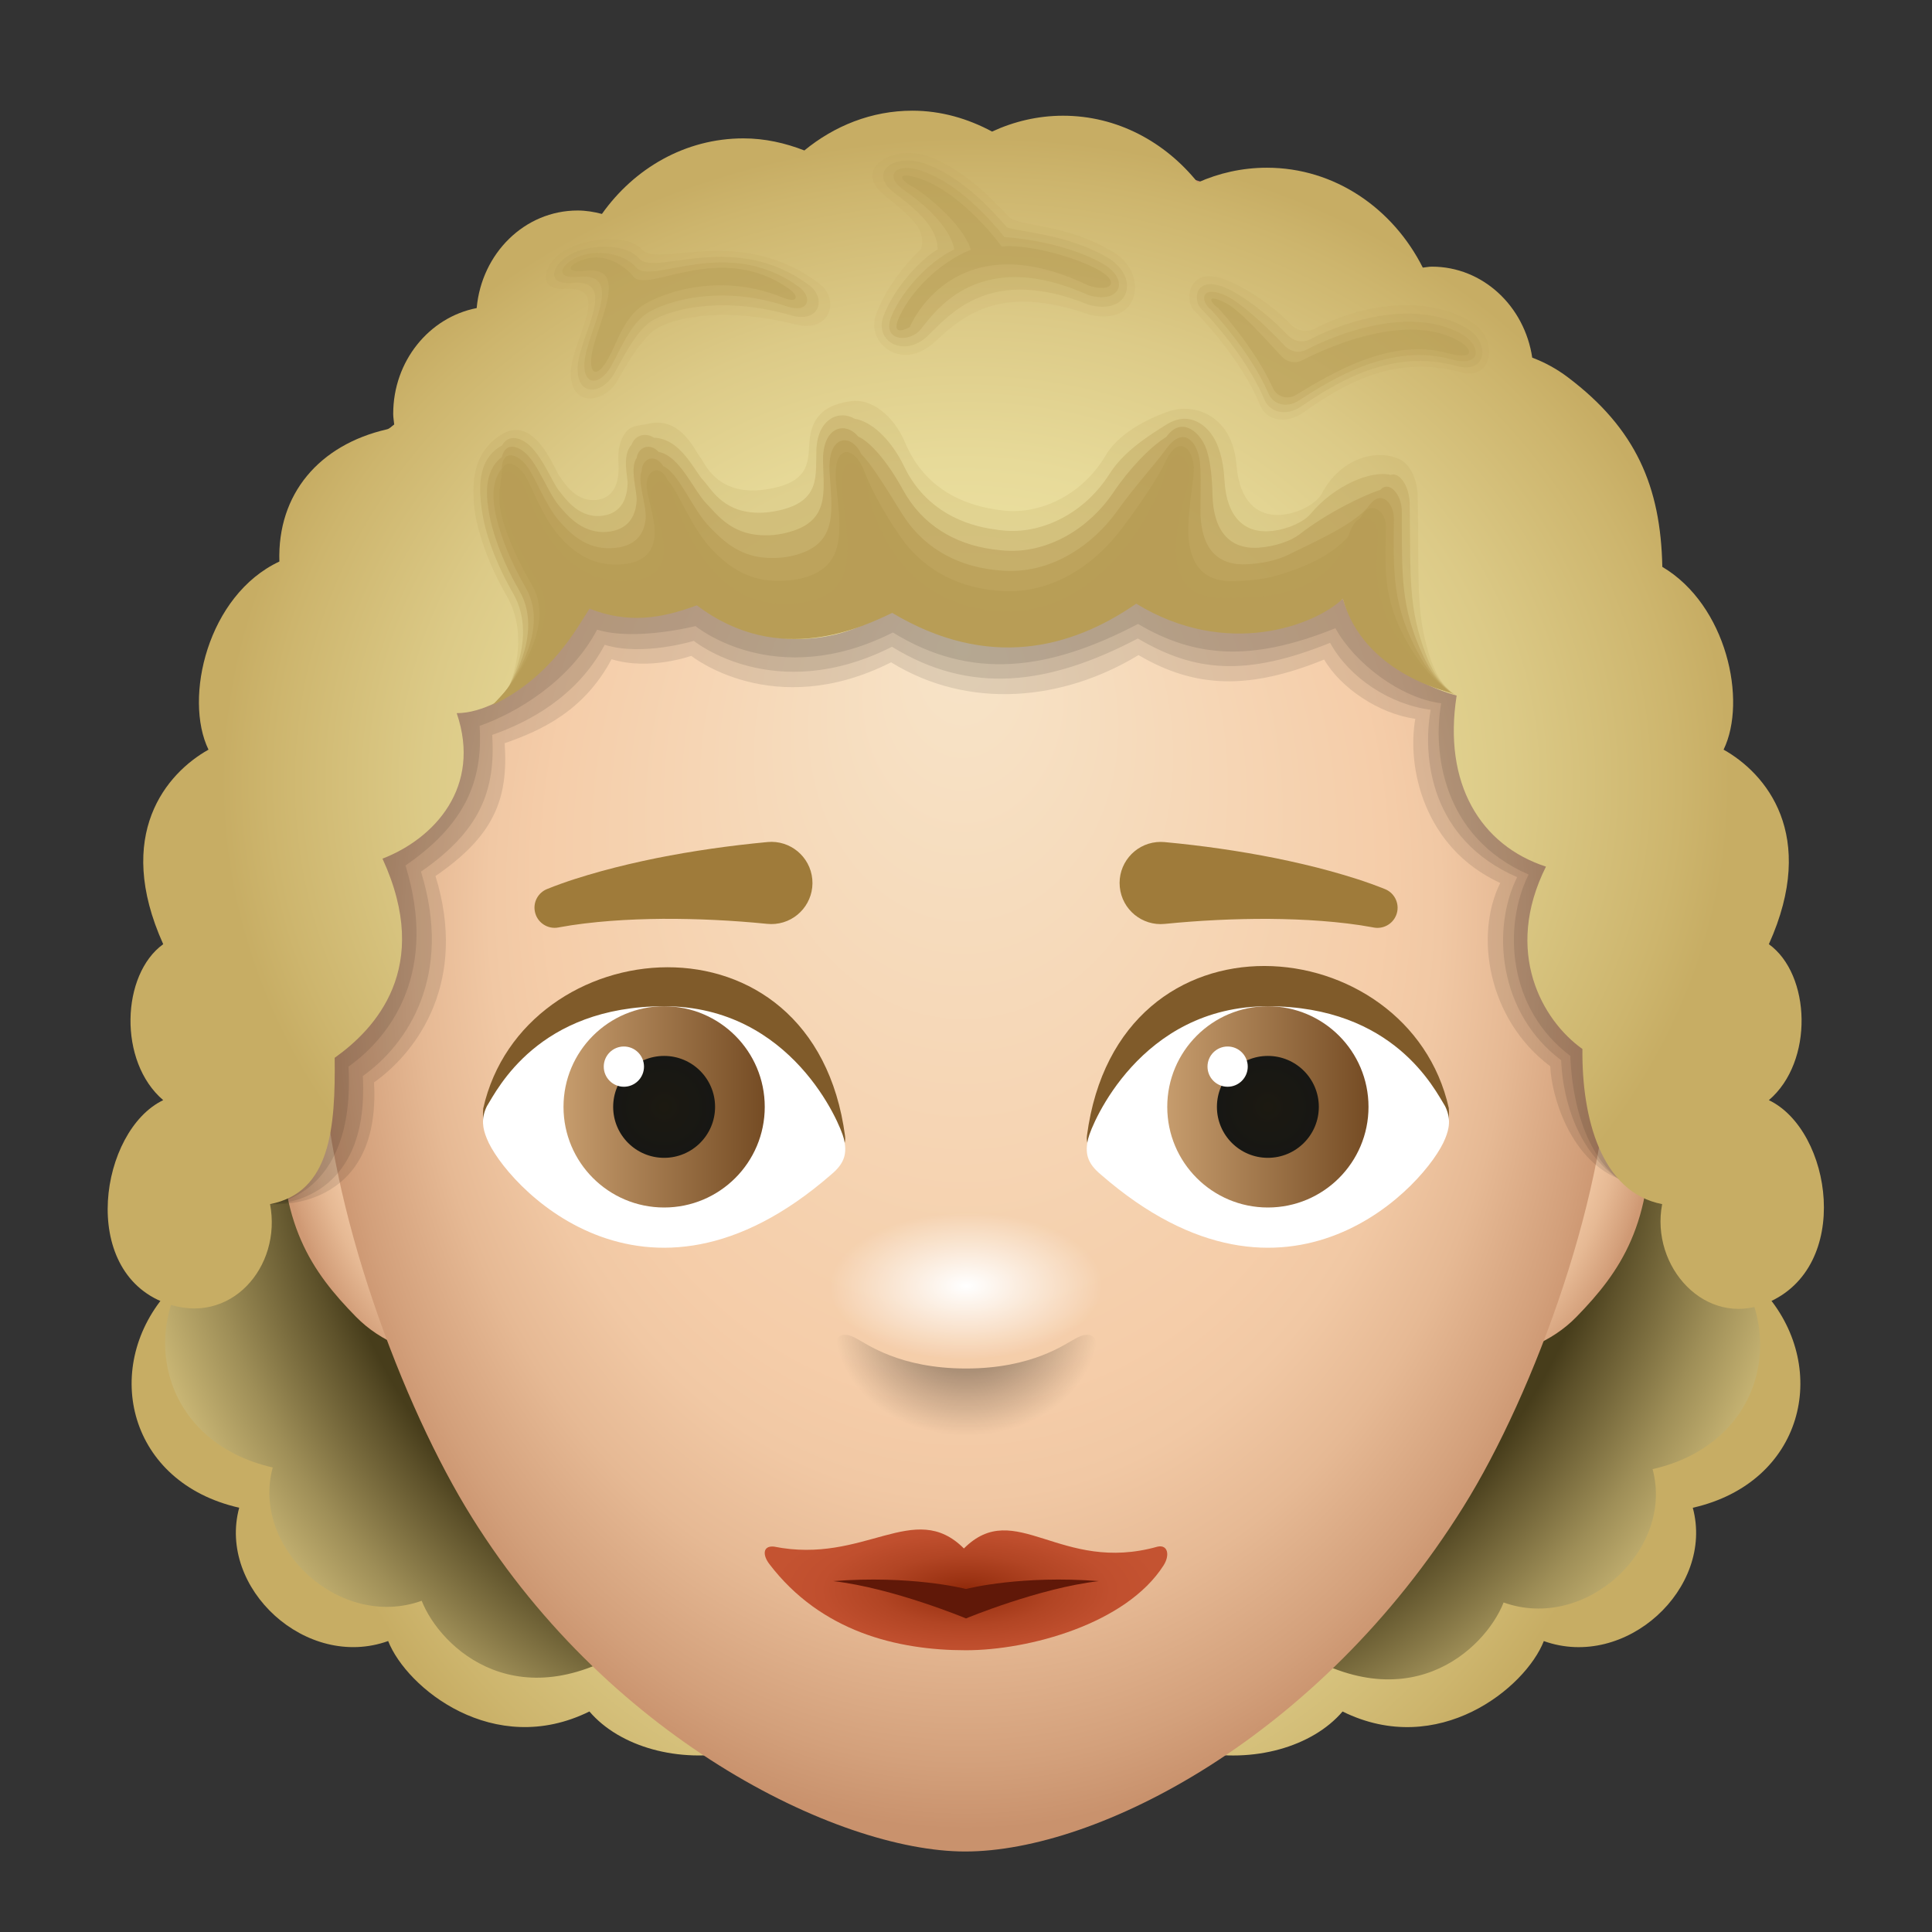 ﻿<?xml version="1.0" encoding="utf-8"?>
<svg xmlns="http://www.w3.org/2000/svg" viewBox="0 0 48 48" width="192" height="192">
  <rect x="0" y="0" width="48" height="48" fill="#333333" stroke="none"/>
  <radialGradient id="lWX3nNyVx~guOk8O0UjhCa" cx="24" cy="31.143" r="17.185" gradientUnits="userSpaceOnUse">
    <stop offset=".001" stop-color="#f0e6a7" />
    <stop offset=".265" stop-color="#eee3a4" />
    <stop offset=".498" stop-color="#e7da99" />
    <stop offset=".719" stop-color="#dcca87" />
    <stop offset=".932" stop-color="#cdb56d" />
    <stop offset=".998" stop-color="#c7ad64" />
  </radialGradient>
  <path fill="url(#lWX3nNyVx~guOk8O0UjhCa)" d="M43.564,27.125c0.226-0.428-0.447,0.129-0.473-0.389c-0.047-0.937-0.556-1.738-1.292-2.206c0.275-0.608,0.427-1.299,0.39-2.036c-0.111-2.206-1.766-3.916-3.696-3.819c-1.558,0.078-27.581,0.071-28.986,0c-1.931-0.097-3.585,1.613-3.696,3.819c-0.037,0.737,0.116,1.428,0.39,2.036c-0.736,0.467-1.245,1.269-1.292,2.206c-0.026,0.518-0.699-0.039-0.473,0.389c-0.803,0.602-2.284,2.896-0.326,5.042c-1.576,1.854-0.917,4.667,1.833,5.292c-0.542,2,1.667,4.042,3.701,3.312c0.458,1.167,2.624,2.924,5,1.75c1.499,1.757,5.875,1.667,7.042-2.292c0.011-0.039,0.015-0.073,0.025-0.111c0.633,0.056,1.273,0.094,1.927,0.094c0.899,0,1.775-0.067,2.633-0.171c0.017,0.064,0.023,0.123,0.043,0.189c1.167,3.958,5.543,4.049,7.042,2.292c2.376,1.174,4.542-0.583,5-1.75c2.034,0.729,4.242-1.312,3.701-3.312c2.75-0.625,3.409-3.438,1.833-5.292C45.848,30.021,44.367,27.727,43.564,27.125z" />
  <radialGradient id="lWX3nNyVx~guOk8O0UjhCb" cx="24.02" cy="27.3" r="22.997" gradientTransform="matrix(1 0 0 .93 0 1.92)" gradientUnits="userSpaceOnUse">
    <stop offset=".702" stop-color="#473d1b" />
    <stop offset=".734" stop-color="#5d512a" />
    <stop offset=".84" stop-color="#9e8e57" />
    <stop offset=".917" stop-color="#c7b473" />
    <stop offset=".957" stop-color="#d7c37e" />
  </radialGradient>
  <path fill="url(#lWX3nNyVx~guOk8O0UjhCb)" d="M42.565,26.167c0.226-0.427-0.447,0.129-0.473-0.389c-0.047-0.937-0.556-1.738-1.292-2.206c0.275-0.608,0.427-1.299,0.39-2.036c-0.111-2.206-1.766-3.916-3.696-3.819c-1.233,0.062-2.275,0.85-2.842,1.984c-2.64-2.352-6.443-3.838-10.685-3.838c-4.275,0-8.104,1.509-10.746,3.891c-0.555-1.183-1.615-2.015-2.881-2.079c-1.931-0.097-3.586,1.613-3.696,3.819c-0.037,0.737,0.116,1.428,0.39,2.036c-0.736,0.467-1.245,1.269-1.292,2.206c-0.026,0.518-0.699-0.039-0.473,0.389c-0.803,0.602-2.284,2.896-0.326,5.042c-1.576,1.854-0.917,4.667,1.833,5.292c-0.542,2,1.667,4.042,3.701,3.312c0.458,1.167,2.439,3.062,5.439,0.979c1.499,1.757,5.436,2.438,6.603-1.521c0.015-0.052,0.02-0.098,0.034-0.15c0.465,0.037,0.937,0.058,1.414,0.058c0.441,0,0.875-0.022,1.306-0.053c0.017,0.064,0.023,0.122,0.042,0.187c1.167,3.958,5.104,3.278,6.603,1.521c3,2.083,4.98,0.188,5.439-0.979c2.034,0.729,4.242-1.312,3.701-3.312c2.75-0.625,3.409-3.438,1.833-5.292C44.849,29.062,43.368,26.769,42.565,26.167z" />
  <radialGradient id="lWX3nNyVx~guOk8O0UjhCc" cx="-141.222" cy="24.285" r="2.889" gradientTransform="matrix(-1.119 .175 .502 2.165 -159.983 .58)" gradientUnits="userSpaceOnUse">
    <stop offset="0" stop-color="#f7e4c8" />
    <stop offset=".381" stop-color="#f5cda9" />
    <stop offset=".538" stop-color="#f1c8a4" />
    <stop offset=".734" stop-color="#e6b994" />
    <stop offset=".95" stop-color="#d4a07b" />
    <stop offset="1" stop-color="#cf9974" />
  </radialGradient>
  <path fill="url(#lWX3nNyVx~guOk8O0UjhCc)" d="M11.222,25.116c-1.204-0.302-4.115-0.11-4.215,2.662c-0.095,2.621,0.736,3.815,1.84,4.94 c1.238,1.262,3.464,1.253,3.281,0.25S11.222,25.116,11.222,25.116z" />
  <radialGradient id="lWX3nNyVx~guOk8O0UjhCd" cx="51.046" cy="24.285" r="2.932" gradientTransform="matrix(1.111 .175 -.498 2.165 -6.887 -33.021)" gradientUnits="userSpaceOnUse">
    <stop offset="0" stop-color="#f7e4c8" />
    <stop offset=".381" stop-color="#f5cda9" />
    <stop offset=".538" stop-color="#f1c8a4" />
    <stop offset=".734" stop-color="#e6b994" />
    <stop offset=".95" stop-color="#d4a07b" />
    <stop offset="1" stop-color="#cf9974" />
  </radialGradient>
  <path fill="url(#lWX3nNyVx~guOk8O0UjhCd)" d="M36.81,25.116c1.195-0.302,4.083-0.11,4.182,2.662c0.094,2.621-0.73,3.815-1.826,4.94 c-1.229,1.262-3.437,1.253-3.255,0.25C36.094,31.964,36.81,25.116,36.81,25.116z" />
  <radialGradient id="lWX3nNyVx~guOk8O0UjhCe" cx="3.593" cy="32.88" r="18.834" fx="3.493" fy="24.811" gradientTransform="matrix(.873 0 0 1.095 20.863 -11.173)" gradientUnits="userSpaceOnUse">
    <stop offset="0" stop-color="#f7e4c8" />
    <stop offset=".633" stop-color="#f5cda9" />
    <stop offset=".719" stop-color="#f1c8a4" />
    <stop offset=".827" stop-color="#e6b994" />
    <stop offset=".946" stop-color="#d3a07b" />
    <stop offset="1" stop-color="#c9926d" />
  </radialGradient>
  <path fill="url(#lWX3nNyVx~guOk8O0UjhCe)" d="M40,25.761c0,3.76-1.881,8.852-3.64,11.671C32.779,43.172,27.255,46,23.981,46 c-3.192,0-9.003-2.87-12.42-8.568C9.851,34.581,8,29.521,8,25.761c0-0.826,0.022-6.67,0.064-7.41 C8.309,14.095,11.233,3.666,24,3.666c12.77,0,15.61,10.174,15.902,14.18C39.967,18.736,40,24.748,40,25.761z" />
  <path d="M6.706,29.916c0,0,2.767,0.253,2.587-3.024c1.112-0.792,2.329-2.533,1.527-5.127 c1.454-1,1.811-1.906,1.719-3.3c0.898-0.312,1.97-0.797,2.655-2.087c0.939,0.291,1.975-0.082,1.98-0.084 c0,0,2.036,1.64,4.965,0.161c1.946,1.198,4.282,0.952,6.147-0.18c1.416,0.835,2.763,0.863,4.613,0.111 c0.399,0.695,1.358,1.351,2.264,1.472c-0.211,1.182,0.192,3.194,2.11,4.08c-0.64,1.282-0.32,3.38,1.244,4.555 c0.022,0.687,0.462,2.273,1.674,2.783c0.76,0.41,1.057-0.659,0.996-1.515c-0.261-3.701-0.882-11.326-1.084-13.798 c-0.037-0.45-0.419-0.794-0.88-0.795L9.777,13.088c-0.446-0.001-0.823,0.324-0.878,0.758L6.706,29.916z" opacity=".1" />
  <path d="M6.706,29.916c0,0,2.489,0.095,2.308-3.182c1.112-0.792,2.247-2.486,1.445-5.079 c1.454-1,1.861-2.003,1.769-3.397c0.898-0.312,2.11-0.947,2.796-2.238c0.939,0.291,2.208-0.095,2.213-0.098 c0,0,1.995,1.626,4.924,0.147c1.946,1.198,3.885,0.961,6.108-0.206c1.416,0.835,2.684,0.953,4.777,0.108 c0.474,0.864,1.481,1.533,2.499,1.663c-0.211,1.182-0.009,3.221,2.148,4.159c-0.64,1.282-0.469,3.374,1.094,4.549 c0.022,0.687,0.266,2.149,1.404,2.933c0.76,0.41,1.057-0.659,0.996-1.515c-0.261-3.701-0.882-11.326-1.084-13.798 c-0.037-0.45-0.419-0.794-0.88-0.795L9.777,13.088c-0.446-0.001-0.823,0.324-0.878,0.758L6.706,29.916z" opacity=".1" />
  <path d="M6.706,29.916c0,0,2.132-0.139,1.952-3.416c1.112-0.792,2.218-2.403,1.416-4.997 c1.454-1,1.934-2.074,1.841-3.469c0.898-0.312,2.236-1.099,2.921-2.39c0.939,0.291,2.438-0.086,2.443-0.089 c0,0,1.975,1.639,4.904,0.159c1.946,1.198,3.867,0.954,6.091-0.212c1.416,0.835,2.811,0.951,4.904,0.106 c0.474,0.864,1.611,1.735,2.628,1.865c-0.211,1.182,0.016,3.316,2.172,4.255c-0.64,1.282-0.527,3.331,1.037,4.506 c0.022,0.687,0.196,2.247,1.175,3.041c0.76,0.41,1.057-0.659,0.996-1.515c-0.261-3.701-0.882-11.326-1.084-13.798 c-0.037-0.45-0.419-0.794-0.88-0.795L9.777,13.088c-0.446-0.001-0.823,0.324-0.878,0.758L6.706,29.916z" opacity=".1" />
  <radialGradient id="lWX3nNyVx~guOk8O0UjhCf" cx="24.245" cy="19.43" r="18.787" fx="23.558" fy="19.43" gradientTransform="matrix(1 0 0 .855 0 2.817)" gradientUnits="userSpaceOnUse">
    <stop offset=".001" stop-color="#f0e6a7" />
    <stop offset=".265" stop-color="#eee3a4" />
    <stop offset=".498" stop-color="#e7da99" />
    <stop offset=".719" stop-color="#dcca87" />
    <stop offset=".932" stop-color="#cdb56d" />
    <stop offset=".998" stop-color="#c7ad64" />
  </radialGradient>
  <path fill="url(#lWX3nNyVx~guOk8O0UjhCf)" d="M43.947,27.333c1.125-0.958,1.042-3.125,0-3.875c1.228-2.724-0.083-4.25-1.125-4.833c0.592-1.219,0.074-3.596-1.522-4.541c-0.04-1.994-0.655-3.433-2.345-4.709c-0.291-0.22-0.589-0.377-0.887-0.489c-0.19-1.28-1.229-2.261-2.493-2.261c-0.077,0-0.151,0.017-0.226,0.024c-0.74-1.47-2.188-2.482-3.873-2.482c-0.61,0-1.191,0.132-1.719,0.368c-0.808-1.007-1.999-1.66-3.346-1.66c-0.628,0-1.223,0.144-1.763,0.394c-0.598-0.321-1.265-0.519-1.981-0.519c-1.015,0-1.938,0.378-2.683,0.988c-0.474-0.184-0.98-0.3-1.514-0.3c-1.443,0-2.712,0.744-3.515,1.877c-0.195-0.051-0.395-0.085-0.604-0.085c-1.317,0-2.386,1.066-2.508,2.424c-1.179,0.229-2.074,1.316-2.074,2.628c0,0.09,0.017,0.176,0.025,0.264c-0.061,0.041-0.107,0.104-0.183,0.121c-1.68,0.387-2.723,1.605-2.67,3.284c-1.785,0.836-2.382,3.395-1.761,4.674c-1.042,0.583-2.353,2.109-1.125,4.833c-1.042,0.75-1.125,2.917,0,3.875c-1.567,0.75-2.116,4.239,0.058,5.042c1.608,0.594,2.895-0.901,2.596-2.459c1.513-0.291,1.625-1.918,1.606-3.635c0.998-0.71,2.438-2.229,1.188-4.948c1.292-0.5,2.469-1.781,1.844-3.615c1.25,0,2.897-1.605,3.251-2.711c0.407,0.179,0.852,0.284,1.321,0.284c0.499,0,0.971-0.116,1.399-0.316c0.699,0.557,1.56,0.9,2.503,0.9c0.854,0,1.646-0.273,2.308-0.738c0.023,0.001,0.046,0.002,0.069,0.002c0.817,0.569,1.794,0.902,2.846,0.902c1.188,0,2.279-0.427,3.153-1.137c0.727,0.503,1.607,0.804,2.562,0.804c0.974,0,1.873-0.31,2.607-0.832c0.328,1.142,1.666,2.093,2.824,2.405c-0.344,2.188,0.594,3.719,2.219,4.25c-1.062,2.125-0.091,3.821,0.906,4.531c-0.019,1.717,0.468,3.562,1.981,3.854c-0.299,1.557,1.081,3.084,2.596,2.459C46.031,31.491,45.514,28.083,43.947,27.333z" />
  <path fill="#b89d56" d="M23.258,8.466c0.844-0.809,1.802-1.341,3.792-0.655c1.289,0.328,1.497-1.02,0.613-1.548 c-1.156-0.695-2.182-0.617-2.572-0.848c-0.4-0.417-0.989-1.076-1.858-1.463c-0.949-0.461-2.122,0.219-1.257,0.902 c0.819,0.646,1.007,0.894,0.911,1.331c-0.315,0.28-0.895,0.967-1.13,1.654S22.414,9.274,23.258,8.466z" opacity=".1" />
  <path fill="#b89d56" d="M23.04,8.352c0.562-0.539,1.558-1.778,4.007-0.78c1.047,0.281,1.278-0.709,0.46-1.178 c-1.002-0.575-2.048-0.609-2.486-0.742c-0.381-0.434-1.054-1.186-1.916-1.538c-0.836-0.375-1.583,0.153-0.89,0.674 c0.614,0.461,1.072,0.883,1.082,1.403c-0.481,0.296-1.092,0.993-1.342,1.65S22.477,8.891,23.04,8.352z" opacity=".2" />
  <path fill="#b89d56" d="M22.822,8.239c0.281-0.27,1.315-2.215,4.222-0.906c0.805,0.234,1.06-0.4,0.308-0.808 c-0.845-0.458-1.915-0.602-2.399-0.637c-0.362-0.451-1.118-1.295-1.973-1.613c-0.723-0.289-1.047,0.088-0.523,0.446 c0.407,0.279,1.138,0.871,1.252,1.475c-0.647,0.312-1.288,1.02-1.554,1.645S22.541,8.508,22.822,8.239z" opacity=".3" />
  <path fill="#b89d56" d="M22.604,8.125c0,0,1.071-2.652,4.438-1.031C27.604,7.281,27.885,7,27.198,6.656 s-1.781-0.594-2.312-0.531c-0.344-0.469-1.183-1.405-2.031-1.688c-0.609-0.203-0.516,0.031-0.156,0.219 c0.196,0.102,1.203,0.859,1.422,1.547c-0.812,0.328-1.484,1.047-1.766,1.641S22.604,8.125,22.604,8.125z" opacity=".4" />
  <path fill="#b89d56" d="M29.698,7.745c0,0,1.117,1.117,1.61,2.325c0.154,0.381,0.642,0.482,1.076,0.176 c0.934-0.658,2.23-1.463,3.907-0.996c0.826,0.226,0.933-0.849,0.285-1.241c-1.308-0.785-2.952-0.343-3.918,0.157 c-0.2,0.103-0.438,0.055-0.592-0.109c-0.496-0.53-1.325-1.05-1.811-1.168C29.47,6.698,29.434,7.555,29.698,7.745z" opacity=".1" />
  <path fill="#b89d56" d="M29.89,7.718c0,0,1.044,1.062,1.524,2.211c0.136,0.325,0.548,0.417,0.906,0.174 c0.901-0.612,2.265-1.456,3.865-1.01c0.788,0.215,0.837-0.613,0.233-0.953c-1.268-0.712-2.94-0.189-3.862,0.288 c-0.191,0.099-0.418,0.053-0.565-0.104c-0.473-0.506-1.235-1.089-1.671-1.222C29.635,6.892,29.639,7.537,29.89,7.718z" opacity=".2" />
  <path fill="#b89d56" d="M30.082,7.69c0,0,0.967,1.008,1.438,2.096c0.117,0.27,0.456,0.353,0.737,0.172 c0.871-0.563,2.301-1.45,3.823-1.025c0.751,0.205,0.741-0.375,0.182-0.664c-1.23-0.636-2.929-0.034-3.806,0.42 c-0.182,0.094-0.398,0.05-0.538-0.099c-0.451-0.482-1.145-1.127-1.531-1.276C29.8,7.087,29.843,7.518,30.082,7.69z" opacity=".3" />
  <path fill="#b89d56" d="M30.274,7.663c0,0,0.888,0.955,1.352,1.982c0.097,0.215,0.365,0.291,0.567,0.17 c0.845-0.507,2.336-1.443,3.782-1.04c0.713,0.195,0.644-0.136,0.131-0.375c-1.194-0.557-2.917,0.12-3.751,0.551 c-0.173,0.089-0.378,0.048-0.511-0.094c-0.428-0.458-1.055-1.164-1.391-1.33C29.964,7.283,30.047,7.499,30.274,7.663z" opacity=".4" />
  <path fill="#b89d56" d="M14.183,9.196c0.064-0.837,1.032-2.094-0.136-2.017 c-0.759,0.048-0.514-0.654-0.047-0.94c0.542-0.331,1.606-0.445,1.963-0.028c0.426,0.438,2.471-0.643,4.404,0.845 c0.498,0.383,0.274,1.227-0.607,1.004c-1.876-0.476-3.206-0.139-3.574,0.197c-0.317,0.29-0.608,0.772-0.847,1.203 C15.028,10.019,14.133,10.158,14.183,9.196z" opacity=".1" />
  <path fill="#b89d56" d="M14.352,9.098c0.061-0.796,1.034-2.166-0.136-2.07c-0.722,0.056-0.462-0.51,0.004-0.733 c0.497-0.237,1.346-0.247,1.671,0.138c0.405,0.43,2.363-0.735,4.218,0.658c0.424,0.319,0.262,0.952-0.456,0.743 c-1.825-0.531-3.215-0.095-3.57,0.22c-0.344,0.305-0.591,0.809-0.819,1.219C14.968,9.807,14.307,9.878,14.352,9.098z" opacity=".2" />
  <path fill="#b89d56" d="M14.52,9c0.058-0.755,1.035-2.237-0.136-2.123c-0.684,0.065-0.413-0.37,0.055-0.525 c0.449-0.149,1.085-0.05,1.378,0.304c0.384,0.421,2.253-0.824,4.032,0.472c0.35,0.255,0.252,0.671-0.304,0.483 c-1.771-0.599-3.224-0.051-3.565,0.242c-0.372,0.32-0.575,0.846-0.791,1.235C14.908,9.595,14.481,9.597,14.52,9z" opacity=".3" />
  <path fill="#b89d56" d="M14.689,8.903c0.054-0.715,1.037-2.308-0.135-2.176 c-0.646,0.073-0.364-0.238,0.105-0.317c0.4-0.068,0.824,0.147,1.085,0.47c0.363,0.412,2.139-0.908,3.846,0.286 c0.275,0.192,0.245,0.384-0.153,0.223c-1.706-0.694-3.234-0.008-3.561,0.265c-0.4,0.333-0.559,0.884-0.763,1.251 C14.847,9.382,14.656,9.317,14.689,8.903z" opacity=".4" />
  <path fill="#805b2a" d="M12.005,27.542c-0.029,0.438,0.069,0.401,0.246,0.62c0,0,2.001,2.631,8.038,0.83c0.436-0.148,0.751-0.43,0.706-0.769C20.221,22.393,13,23.102,12.005,27.542z" />
  <path fill="#fff" d="M12.096,27.484c-0.151,0.309-0.103,0.557,0,0.806c0.43,1.087,3.887,4.957,8.551,0.894c0.348-0.287,0.403-0.54,0.317-0.898C20.878,27.928,19.669,25,16.503,25C13.368,25,12.358,27.063,12.096,27.484z" />
  <linearGradient id="lWX3nNyVx~guOk8O0UjhCg" x1="14" x2="19" y1="27.5" y2="27.5" gradientUnits="userSpaceOnUse">
    <stop offset="0" stop-color="#c69c6d" />
    <stop offset="1" stop-color="#754c24" />
  </linearGradient>
  <circle cx="16.5" cy="27.5" r="2.5" fill="url(#lWX3nNyVx~guOk8O0UjhCg)" />
  <radialGradient id="lWX3nNyVx~guOk8O0UjhCh" cx="16.5" cy="27.5" r="1.266" gradientUnits="userSpaceOnUse">
    <stop offset="0" stop-color="#1c1911" />
    <stop offset=".999" stop-color="#171714" />
  </radialGradient>
  <circle cx="16.5" cy="27.5" r="1.266" fill="url(#lWX3nNyVx~guOk8O0UjhCh)" />
  <path fill="#805b2a" d="M35.995,27.53c0.029,0.44-0.069,0.403-0.246,0.623c0,0-2.001,2.646-8.038,0.834c-0.436-0.149-0.751-0.433-0.706-0.773C27.779,22.353,35,23.065,35.995,27.53z" />
  <path fill="#fff" d="M35.904,27.484c0.151,0.309,0.103,0.557,0,0.806c-0.43,1.087-3.887,4.957-8.551,0.894c-0.348-0.287-0.403-0.54-0.317-0.898C27.122,27.928,28.331,25,31.497,25C34.632,25,35.642,27.063,35.904,27.484z" />
  <linearGradient id="lWX3nNyVx~guOk8O0UjhCi" x1="15" x2="20" y1="27.5" y2="27.5" gradientTransform="translate(14)" gradientUnits="userSpaceOnUse">
    <stop offset="0" stop-color="#c69c6d" />
    <stop offset="1" stop-color="#754c24" />
  </linearGradient>
  <circle cx="31.5" cy="27.5" r="2.5" fill="url(#lWX3nNyVx~guOk8O0UjhCi)" />
  <radialGradient id="lWX3nNyVx~guOk8O0UjhCj" cx="-256.5" cy="27.5" r="1.266" gradientTransform="matrix(-1 0 0 1 -225 0)" gradientUnits="userSpaceOnUse">
    <stop offset="0" stop-color="#1c1911" />
    <stop offset=".999" stop-color="#171714" />
  </radialGradient>
  <circle cx="31.5" cy="27.5" r="1.266" fill="url(#lWX3nNyVx~guOk8O0UjhCj)" />
  <circle cx="15.5" cy="26.5" r=".5" fill="#fff" />
  <circle cx="30.5" cy="26.5" r=".5" fill="#fff" />
  <g>
    <path fill="#b89d56" d="M12.476,10.785c0.263-0.159,0.518-0.123,0.733,0.041 c0.393,0.299,0.619,0.924,0.7,1.017c0.054,0.062,0.352,0.632,0.902,0.578c0.066-0.007,0.125-0.021,0.178-0.042 c0.417-0.165,0.376-0.719,0.38-0.785c0.005-0.083-0.082-0.555,0.205-0.885c0.118-0.136,0.315-0.135,0.561-0.187 c0.802-0.17,1.149,0.723,1.263,0.838c0.067,0.067,0.269,0.632,0.929,0.784c0.226,0.052,0.466,0.053,0.73,0.011 c1.146-0.182,1.003-0.762,1.063-1.265c0.085-0.704,0.593-0.865,1.035-0.925c0.477-0.065,1.036,0.33,1.336,1.039 c0.44,1.039,1.278,1.465,2.059,1.621c0.144,0.029,0.28,0.05,0.407,0.063c0.848,0.087,1.907-0.35,2.514-1.375 c0.306-0.516,0.948-0.87,1.531-1.081c0.456-0.165,0.904-0.049,1.208,0.204c0.273,0.226,0.467,0.59,0.511,1.12 c0.083,1.02,0.63,1.321,1.232,1.22c0.409-0.069,0.78-0.305,0.888-0.514c0.454-0.881,1.394-1.142,1.968-0.832 c0.195,0.105,0.405,0.431,0.413,0.902c0.04,2.13-0.051,2.807,0.273,3.898c0.241,0.812,0.619,0.995,0.673,1.038 c0,0-2.277-0.902-2.762-2.634c-1.019,0.58-3.276,1.222-5.248-0.153c-1.781,1.194-3.792,1.767-6.062,0.247 c-1.49,0.681-3.122,1.149-4.785-0.222c-1.044,0.461-2.091,0.46-2.7,0.14c-0.013-0.006-0.026-0.012-0.039-0.019 c-0.365,0.586-0.838,1.585-2.05,2.705c0,0,0.747-1.339,0.069-2.521c-0.609-1.065-0.795-1.925-0.818-2.322 C11.751,12.074,11.7,11.254,12.476,10.785z" opacity=".167" />
    <path fill="#b89d56" d="M12.472,11.069c0.163-0.296,0.476-0.2,0.703,0.016 c0.324,0.307,0.564,0.934,0.725,1.121c0.107,0.124,0.433,0.641,0.992,0.614c0.069-0.003,0.134-0.014,0.194-0.03 c0.484-0.131,0.498-0.638,0.506-0.771c0.011-0.167-0.153-0.701,0.104-0.978c0.066-0.204,0.32-0.318,0.553-0.166 c0.678,0.026,1.006,0.842,1.235,1.071c0.134,0.135,0.401,0.655,1.069,0.768c0.273,0.046,0.532,0.026,0.791-0.031 c1.062-0.234,0.914-0.88,0.939-1.509c0.032-0.788,0.577-0.994,0.953-0.769c0.395,0.06,0.888,0.482,1.227,1.184 c0.46,0.953,1.28,1.404,2.143,1.548c0.145,0.024,0.283,0.042,0.413,0.05c0.911,0.055,1.933-0.445,2.549-1.417 c0.349-0.551,0.96-0.941,1.42-1.227c0.455-0.282,0.844-0.094,1.083,0.209c0.189,0.24,0.322,0.634,0.35,1.169 c0.05,0.96,0.526,1.349,1.195,1.269c0.411-0.049,0.79-0.237,0.942-0.42c0.591-0.711,1.511-1.094,1.992-0.971 c0.213-0.083,0.469,0.27,0.474,0.722c0.021,1.868-0.034,2.592,0.406,3.748c0.262,0.688,0.592,0.895,0.7,0.982 c0,0-2.243-0.813-2.733-2.57c-0.954,0.597-3.198,1.277-5.225-0.098c-1.75,1.181-3.771,1.743-6.062,0.243 c-1.333,0.611-3.056,1.194-4.799-0.215c-1.015,0.435-2.015,0.46-2.693,0.129c-0.012-0.003-0.023-0.007-0.034-0.01 c-0.356,0.567-0.864,1.607-2.12,2.639c0,0,0.972-1.428,0.285-2.625c-0.552-0.963-0.736-1.726-0.782-2.102 C11.918,12.232,11.815,11.422,12.472,11.069z" opacity=".333" />
    <path fill="#b89d56" d="M12.469,11.354c0.091-0.394,0.436-0.282,0.673-0.009 c0.263,0.303,0.509,0.944,0.751,1.224c0.161,0.186,0.514,0.642,1.082,0.65c0.073,0.001,0.143-0.006,0.21-0.018 c0.55-0.097,0.62-0.557,0.632-0.756c0.016-0.25-0.181-0.805,0.002-1.071c0.034-0.257,0.323-0.389,0.545-0.146 c0.538,0.102,0.863,0.961,1.207,1.305c0.202,0.202,0.535,0.672,1.209,0.752c0.32,0.038,0.597,0,0.853-0.074 c0.979-0.282,0.829-0.997,0.815-1.753c-0.016-0.871,0.559-0.994,0.871-0.614c0.31,0.138,0.738,0.636,1.117,1.329 c0.475,0.869,1.282,1.346,2.228,1.475c0.146,0.02,0.286,0.034,0.419,0.037c0.974,0.022,1.963-0.537,2.584-1.459 c0.394-0.584,0.905-1.119,1.31-1.372c0.362-0.502,0.789-0.153,0.958,0.214c0.112,0.242,0.177,0.677,0.189,1.219 c0.019,0.899,0.421,1.373,1.157,1.319c0.413-0.031,0.796-0.17,0.997-0.325c0.709-0.548,1.577-0.966,2.015-1.111 c0.219-0.242,0.535,0.109,0.535,0.541c0.003,1.606-0.033,2.378,0.538,3.599c0.266,0.568,0.565,0.795,0.727,0.925 c0,0-2.208-0.725-2.704-2.505c-0.89,0.614-3.119,1.333-5.203-0.042c-1.719,1.167-3.75,1.719-6.062,0.24 c-1.177,0.542-2.99,1.24-4.813-0.208c-0.985,0.41-1.938,0.459-2.686,0.117c-0.01-0.001-0.019-0.002-0.029-0.002 c-0.346,0.549-0.889,1.63-2.191,2.572c0,0,1.198-1.517,0.5-2.729c-0.494-0.861-0.679-1.526-0.746-1.882 C12.084,12.389,11.994,11.717,12.469,11.354z" opacity=".5" />
    <path fill="#b89d56" d="M12.465,11.639c0.019-0.492,0.404-0.371,0.643-0.034 c0.209,0.294,0.454,0.955,0.777,1.328c0.215,0.249,0.595,0.66,1.172,0.686c0.076,0.003,0.151,0.001,0.226-0.006 c0.617-0.062,0.741-0.476,0.758-0.742c0.021-0.333-0.21-0.909-0.099-1.164c0.002-0.31,0.327-0.461,0.537-0.125 c0.398,0.177,0.72,1.08,1.178,1.538c0.269,0.269,0.668,0.685,1.349,0.736c0.367,0.027,0.662-0.025,0.914-0.116 c0.897-0.325,0.747-1.115,0.691-1.998c-0.061-0.955,0.54-0.993,0.789-0.458c0.224,0.216,0.585,0.791,1.008,1.475 c0.487,0.787,1.283,1.29,2.313,1.402c0.147,0.016,0.289,0.025,0.425,0.023c1.037-0.013,1.995-0.628,2.619-1.501 c0.44-0.616,0.946-1.168,1.199-1.518c0.424-0.587,0.749-0.22,0.833,0.219c0.046,0.239,0.034,0.72,0.028,1.268 c-0.009,0.839,0.316,1.396,1.119,1.368c0.415-0.014,0.799-0.108,1.051-0.231c0.819-0.4,1.699-0.792,2.039-1.251 c0.273-0.369,0.6-0.053,0.597,0.361c-0.012,1.344-0.054,2.172,0.671,3.449c0.257,0.452,0.538,0.695,0.755,0.869 c0,0-2.173-0.636-2.674-2.44c-0.826,0.631-3.041,1.388-5.18,0.013c-1.688,1.153-3.729,1.694-6.062,0.236 c-1.021,0.472-2.924,1.285-4.826-0.201c-0.955,0.384-1.862,0.459-2.68,0.106c-0.008,0.002-0.016,0.004-0.024,0.006 c-0.337,0.53-0.915,1.652-2.261,2.506c0,0,1.424-1.606,0.715-2.833c-0.437-0.759-0.623-1.326-0.71-1.662 C12.249,12.547,12.173,12.011,12.465,11.639z" opacity=".667" />
    <path fill="#b89d56" d="M12.462,11.924c-0.053-0.59,0.382-0.465,0.613-0.058 c0.161,0.282,0.4,0.965,0.802,1.432c0.268,0.311,0.677,0.671,1.262,0.723c0.08,0.007,0.16,0.009,0.242,0.006 c0.683-0.027,0.863-0.395,0.884-0.728c0.026-0.416-0.209-1.011-0.201-1.257c0.013-0.364,0.33-0.533,0.529-0.104 c0.258,0.253,0.577,1.199,1.15,1.772c0.336,0.336,0.802,0.695,1.489,0.719c0.414,0.015,0.728-0.049,0.975-0.159 c0.817-0.364,0.668-1.234,0.567-2.242c-0.104-1.04,0.461-0.973,0.707-0.302c0.112,0.305,0.428,0.949,0.898,1.62 c0.496,0.708,1.285,1.236,2.398,1.329c0.148,0.012,0.292,0.016,0.431,0.01c1.1-0.05,2.03-0.716,2.654-1.542 c0.489-0.647,0.914-1.289,1.089-1.663c0.357-0.763,0.731-0.283,0.708,0.224c-0.011,0.239-0.108,0.764-0.133,1.317 c-0.036,0.778,0.211,1.429,1.082,1.418c0.417-0.005,0.803-0.05,1.105-0.137c0.929-0.265,1.741-0.696,2.062-1.391 c0.254-0.549,0.666-0.214,0.658,0.18c-0.024,1.082-0.11,1.99,0.803,3.3c0.239,0.344,0.512,0.595,0.782,0.812 c0,0-2.139-0.547-2.645-2.376c-0.761,0.648-2.963,1.443-5.157,0.068c-1.656,1.139-3.708,1.67-6.062,0.233 c-0.865,0.403-2.858,1.33-4.84-0.194c-0.926,0.359-1.785,0.459-2.673,0.095c-0.006,0.004-0.013,0.009-0.019,0.014 c-0.327,0.512-0.94,1.674-2.332,2.44c0,0,1.65-1.695,0.931-2.938c-0.38-0.657-0.568-1.126-0.673-1.442 C12.412,12.705,12.351,12.306,12.462,11.924z" opacity=".833" />
    <path fill="#b89d56" d="M12.229,17.521c0,0,1.876-1.785,1.146-3.042c-0.75-1.292-0.792-1.583-0.917-2.271 s0.375-0.562,0.583-0.083c0.208,0.479,0.75,2.292,2.438,2.312s0.771-1.646,0.708-2.062s0.333-0.604,0.521-0.083 C16.896,12.812,17.583,15,19.458,15s1.674-1.186,1.479-2.688c-0.146-1.125,0.504-0.992,0.625-0.146 c0.104,0.729,0.833,2.875,3.271,3.021s3.854-2.458,4.104-3.396s0.729-0.333,0.583,0.229c-0.146,0.562-0.917,2.771,0.75,2.833 c1.667,0.062,2.832-0.307,3.245-1.573c0.234-0.719,0.734-0.375,0.719,0c-0.041,0.975-0.297,2.266,1.745,3.906 c0,0-2.104-0.458-2.616-2.311c-0.697,0.665-2.884,1.498-5.134,0.123c-1.625,1.125-3.688,1.646-6.062,0.229 c-0.708,0.333-2.792,1.375-4.854-0.188c-0.896,0.333-1.708,0.458-2.667,0.083C14.333,15.604,13.687,16.833,12.229,17.521z" />
  </g>
  <path fill="#9f7b3a" d="M13.592,22.088c0.472-0.19,0.899-0.319,1.354-0.446c0.449-0.123,0.902-0.228,1.358-0.321c0.911-0.182,1.832-0.313,2.759-0.4l0.006-0.001c0.562-0.052,1.059,0.36,1.112,0.922c0.052,0.562-0.36,1.059-0.922,1.112c-0.064,0.006-0.134,0.005-0.196-0.001c-0.862-0.086-1.73-0.129-2.597-0.125c-0.433,0.004-0.867,0.019-1.299,0.052c-0.424,0.033-0.875,0.084-1.258,0.156l-0.037,0.007c-0.271,0.051-0.533-0.127-0.584-0.399C13.242,22.406,13.375,22.175,13.592,22.088z" />
  <path fill="#9f7b3a" d="M34.092,23.037c-0.383-0.072-0.834-0.124-1.258-0.156c-0.431-0.033-0.865-0.048-1.299-0.052c-0.868-0.004-1.735,0.039-2.597,0.125c-0.561,0.056-1.061-0.354-1.117-0.915c-0.056-0.561,0.354-1.061,0.915-1.117c0.064-0.006,0.128-0.007,0.19-0.001l0.012,0.001c0.926,0.086,1.848,0.218,2.759,0.4c0.455,0.093,0.908,0.197,1.358,0.321c0.455,0.127,0.882,0.257,1.354,0.446c0.256,0.103,0.381,0.394,0.278,0.65c-0.091,0.225-0.327,0.349-0.557,0.305L34.092,23.037z" />
  <radialGradient id="lWX3nNyVx~guOk8O0UjhCk" cx="24" cy="39.5" r="4.874" gradientTransform="matrix(1 0 0 .394 0 23.945)" gradientUnits="userSpaceOnUse">
    <stop offset="0" stop-color="#8e2809" />
    <stop offset=".155" stop-color="#9d3414" />
    <stop offset=".453" stop-color="#b24524" />
    <stop offset=".739" stop-color="#c04f2e" />
    <stop offset="1" stop-color="#c45331" />
  </radialGradient>
  <path fill="url(#lWX3nNyVx~guOk8O0UjhCk)" d="M19.229,38.425c-0.274-0.028-0.291,0.203-0.114,0.434C20.396,40.537,22.289,41,23.996,41c1.568,0,3.985-0.655,4.913-2.109c0.157-0.245,0.112-0.518-0.146-0.466c-2.42,0.684-3.54-1.227-4.815,0.046C22.71,37.235,21.479,38.875,19.229,38.425z" />
  <path fill="#601808" d="M27.3,39.282c-1.906-0.147-3.208,0.172-3.3,0.196c-0.092-0.023-1.394-0.343-3.3-0.196c1.489,0.173,3.3,0.927,3.3,0.927C24,40.209,25.811,39.456,27.3,39.282z" />
  <g>
    <radialGradient id="lWX3nNyVx~guOk8O0UjhCl" cx="24" cy="31.951" r="3.384" gradientTransform="matrix(1 -.011 .006 .537 -.188 15.056)" gradientUnits="userSpaceOnUse">
      <stop offset="0" stop-color="#fff" />
      <stop offset="1" stop-color="#fff" stop-opacity="0" />
    </radialGradient>
    <ellipse cx="24" cy="32" fill="url(#lWX3nNyVx~guOk8O0UjhCl)" rx="3.5" ry="2" />
    <radialGradient id="lWX3nNyVx~guOk8O0UjhCm" cx="24.029" cy="32.953" r="2.701" gradientTransform="matrix(.002 1 -1.211 .003 63.875 8.837)" gradientUnits="userSpaceOnUse">
      <stop offset=".415" stop-opacity=".3" />
      <stop offset="1" stop-opacity="0" />
    </radialGradient>
    <path fill="url(#lWX3nNyVx~guOk8O0UjhCm)" d="M26.754,33.238C26.465,33.386,25.66,34,24,34s-2.465-0.614-2.754-0.762 c-0.289-0.148-0.48-0.078-0.48,0.198C20.766,34.155,21.931,36,24,36s3.234-1.845,3.234-2.564 C27.234,33.16,27.043,33.09,26.754,33.238z" />
  </g>
</svg>